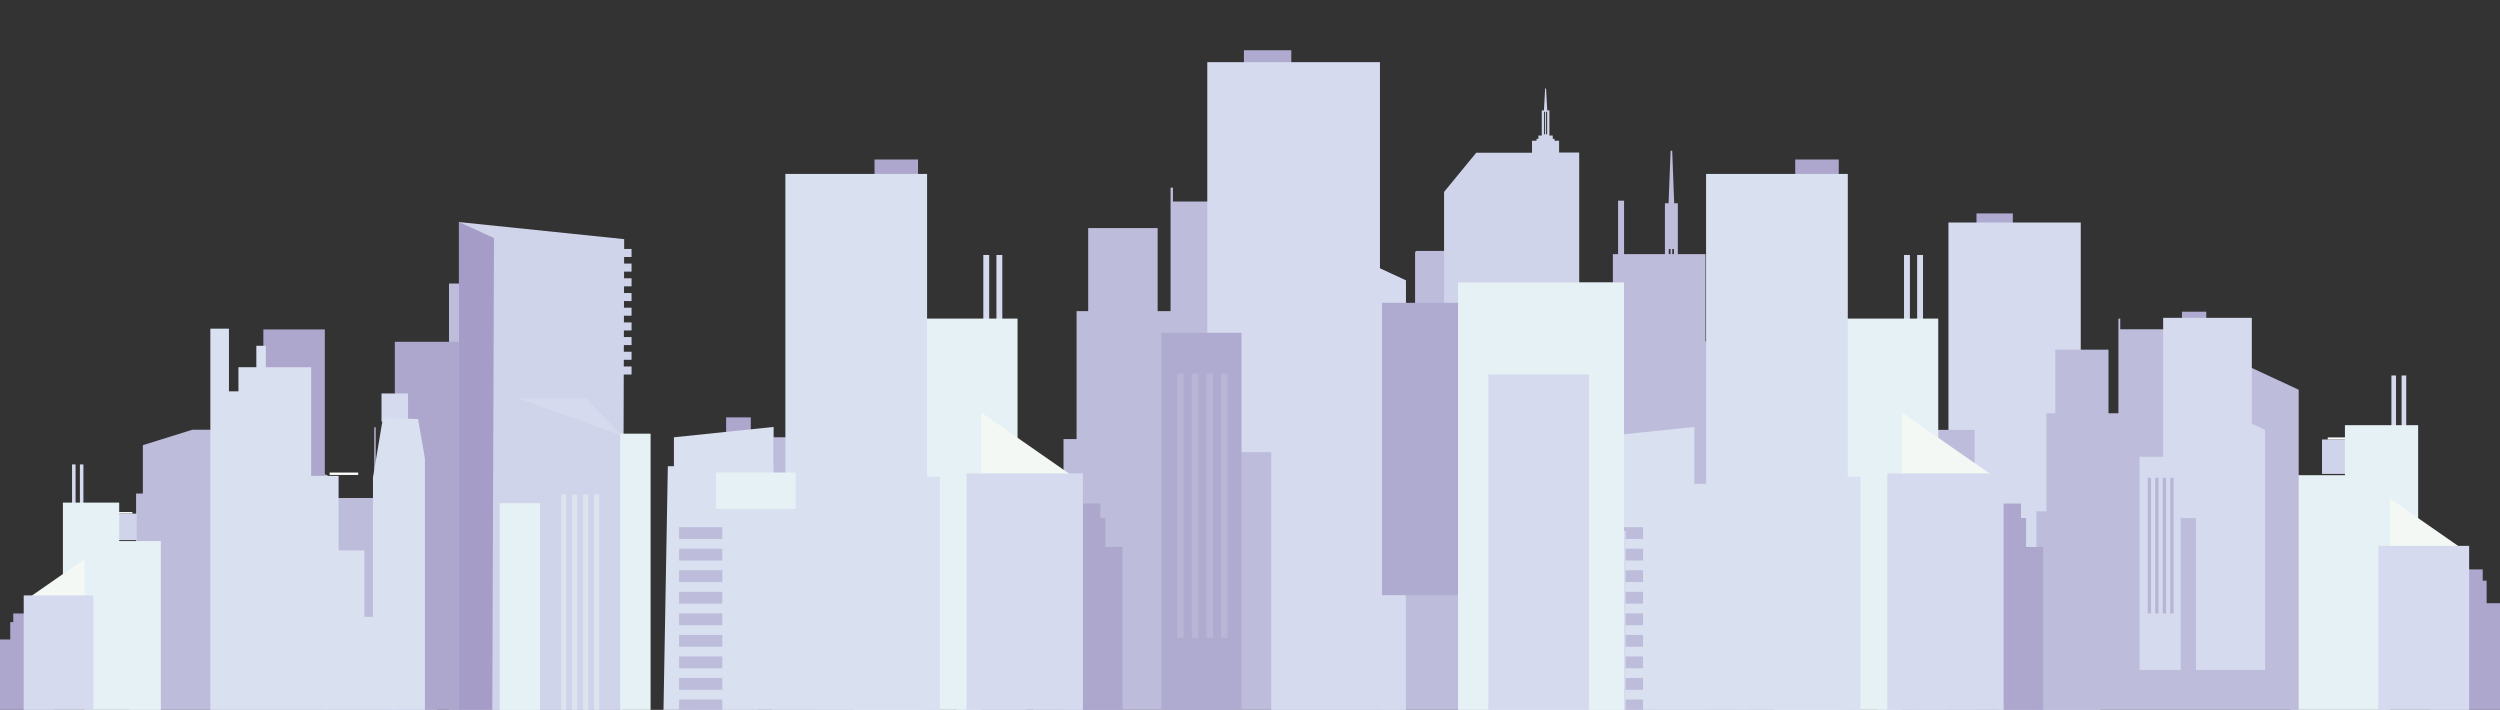 <svg
              className="w-full absolute bottom-0 left-0"
              id="Capa_1"
              data-name="Capa 1"
              xmlns="http://www.w3.org/2000/svg"
              viewBox="0 0 497.5 141.26"
            >
              <rect x="0" y="0" width="497.5" height="141.26" fill="#333333" stroke="none"/>
              <title>skyline</title>
              <rect
                x="330.19"
                y="60.71"
                width="4.83"
                height="2.04"
                transform="translate(665.21 123.45) rotate(180)"
                style="fill:#bebcdb"
              />
              <rect
                x="329.57"
                y="62.3"
                width="6.07"
                height="0.89"
                transform="translate(665.21 125.48) rotate(180)"
                style="fill:#bebcdb"
              />
              <rect
                x="328.06"
                y="63.18"
                width="9.1"
                height="2.3"
                transform="translate(665.21 128.67) rotate(180)"
                style="fill:#bebcdb"
              />
              <polygon
                points="332.04 40.63 333.17 40.63 332.77 30 332.45 30 332.04 40.63"
                style="fill:#bebcdb"
              />
              <path
                d="M331.32,40.45v20.7h2.57V40.45Zm1.46,9.1h.34V60.26h-.34Zm-.69,0h.35V60.26h-.35Z"
                style="fill:#bebcdb"
              />
              <rect
                x="190.33"
                y="100.21"
                width="13.96"
                height="48.65"
                style="fill:#bebcdb"
              />
              <polygon
                points="279.77 148.86 279.77 55.81 245.96 40.11 233.42 40.11 233.42 37.34 232.94 37.34 232.94 61.91 230.37 61.91 230.37 45.39 216.55 45.39 216.55 61.91 214.24 61.91 214.24 87.38 211.64 87.38 211.64 148.86 279.77 148.86"
                style="fill:#bebcdb"
              />
              <polygon
                points="65.25 148.86 65.25 94.66 45.56 85.52 38.26 85.52 28.43 88.59 28.43 98.22 27.08 98.22 27.08 113.05 25.57 113.05 25.57 148.86 65.25 148.86"
                style="fill:#bebcdb"
              />
              <rect
                x="164.44"
                y="95.42"
                width="9.07"
                height="53.44"
                style="fill:#bebcdb"
              />
              <rect
                x="153.67"
                y="87.02"
                width="16.77"
                height="61.84"
                style="fill:#bebcdb"
              />
              <rect
                x="138.3"
                y="98.85"
                width="12.5"
                height="49.2"
                style="fill:#bebcdb"
              />
              <rect
                x="162.49"
                y="41.08"
                width="21.7"
                height="106.97"
                style="fill:#bebcdb"
              />
              <rect
                x="320.95"
                y="50.58"
                width="18.44"
                height="92.45"
                transform="translate(660.35 193.6) rotate(180)"
                style="fill:#bebcdb"
              />
              <rect
                x="329.51"
                y="67.95"
                width="18.44"
                height="80.8"
                style="fill:#bebcdb"
              />
              <path
                d="M322,39.93V56.22H309.5V49.94h-6.85V47.33H299v2.61H281.78c-.06.1-.11.2-.18.3V78.18h-7.21v70.68h48.8V39.93Z"
                style="fill:#bebcdb"
              />
              <polygon
                points="64.67 148.86 64.67 95.61 67.3 99.1 74.48 99.1 74.48 85.03 74.76 85.03 74.76 99.1 76.23 99.1 76.23 89.64 84.13 89.64 84.13 99.1 85.46 99.1 85.46 113.68 86.94 113.68 86.94 148.86 64.67 148.86"
                style="fill:#bebcdb"
              />
              <rect
                x="89.35"
                y="56.43"
                width="13.96"
                height="92.43"
                style="fill:#bebcdb"
              />
              <polygon
                points="103.21 148.86 103.21 79.28 116.61 79.28 123.81 86.73 123.81 148.86 103.21 148.86"
                style="fill:#bebcdb"
              />
              <polygon
                points="218.96 100.21 218.96 103.08 219.97 103.08 219.97 108.84 223.37 108.84 223.37 148.86 205.56 148.86 205.56 100.21 218.96 100.21"
                style="fill:#ada7ce"
              />
              <rect
                x="179.43"
                y="66.54"
                width="5.85"
                height="0.52"
                style="fill:#fffffc"
              />
              <rect
                x="177.96"
                y="67.07"
                width="8.77"
                height="8.79"
                style="fill:#d0d4ea"
              />
              <rect
                x="195.68"
                y="50.74"
                width="1.17"
                height="43.49"
                transform="translate(392.53 144.97) rotate(180)"
                style="fill:#d5daee"
              />
              <rect
                x="198.28"
                y="50.74"
                width="1.17"
                height="43.49"
                transform="translate(397.74 144.97) rotate(180)"
                style="fill:#d5daee"
              />
              <rect
                x="183.81"
                y="63.4"
                width="18.68"
                height="48.45"
                style="fill:#e6f1f5"
              />
              <polygon
                points="214.42 95.41 193.43 95.41 193.43 80.82 214.42 95.41"
                style="fill:#f3f8f5"
              />
              <rect
                x="170.01"
                y="76.18"
                width="25.26"
                height="72.68"
                style="fill:#e6f1f5"
              />
              <rect
                x="192.35"
                y="94.21"
                width="23.15"
                height="54.65"
                style="fill:#d5daee"
              />
              <polygon
                points="494.06 113.31 494.06 115.55 494.84 115.55 494.84 120.04 497.5 120.04 497.5 151.26 483.6 151.26 483.6 113.31 494.06 113.31"
                style="fill:#ada7ce"
              />
              <rect
                x="463.22"
                y="87.05"
                width="4.56"
                height="0.41"
                style="fill:#fffffc"
              />
              <rect
                x="462.08"
                y="87.46"
                width="6.84"
                height="6.85"
                style="fill:#d0d4ea"
              />
              <rect
                x="475.89"
                y="74.73"
                width="0.92"
                height="33.92"
                transform="translate(952.7 183.37) rotate(180)"
                style="fill:#d5daee"
              />
              <rect
                x="477.93"
                y="74.73"
                width="0.92"
                height="33.92"
                transform="translate(956.77 183.37) rotate(180)"
                style="fill:#d5daee"
              />
              <rect
                x="466.64"
                y="84.61"
                width="14.57"
                height="37.79"
                style="fill:#e6f1f5"
              />
              <polygon
                points="490.51 109.57 474.14 109.57 474.14 98.19 490.51 109.57"
                style="fill:#f3f8f5"
              />
              <rect
                x="455.88"
                y="94.57"
                width="19.7"
                height="56.69"
                style="fill:#e6f1f5"
              />
              <rect
                x="473.3"
                y="108.63"
                width="18.06"
                height="42.62"
                style="fill:#d5daee"
              />
              <polygon
                points="2.64 122.08 2.64 123.8 2.04 123.8 2.04 127.26 0 127.26 0 151.26 10.68 151.26 10.68 122.08 2.64 122.08"
                style="fill:#ada7ce"
              />
              <rect
                x="22.85"
                y="101.9"
                width="3.51"
                height="0.31"
                transform="translate(49.2 204.11) rotate(180)"
                style="fill:#fffffc"
              />
              <rect
                x="21.97"
                y="102.21"
                width="5.26"
                height="5.27"
                transform="translate(49.2 209.69) rotate(180)"
                style="fill:#d0d4ea"
              />
              <rect
                x="15.9"
                y="92.42"
                width="0.7"
                height="26.08"
                style="fill:#d5daee"
              />
              <rect
                x="14.34"
                y="92.42"
                width="0.7"
                height="26.08"
                style="fill:#d5daee"
              />
              <rect
                x="12.52"
                y="100.01"
                width="11.2"
                height="29.05"
                transform="translate(36.24 229.08) rotate(180)"
                style="fill:#e6f1f5"
              />
              <polygon
                points="5.37 119.2 17.95 119.2 17.95 110.46 5.37 119.2"
                style="fill:#f3f8f5"
              />
              <rect
                x="16.85"
                y="107.67"
                width="15.15"
                height="43.58"
                style="fill:#e6f1f5"
              />
              <rect
                x="4.72"
                y="118.49"
                width="13.88"
                height="32.77"
                style="fill:#d5daee"
              />
              <rect
                x="247.54"
                y="10"
                width="9.43"
                height="62.81"
                style="fill:#afaacf"
              />
              <rect
                x="240.25"
                y="12.37"
                width="34.36"
                height="77.61"
                style="fill:#d5daee"
              />
              <rect
                x="236.38"
                y="70.31"
                width="6.24"
                height="1.66"
                transform="translate(479 142.28) rotate(180)"
                style="fill:#f3f8f5"
              />
              <rect
                x="235.58"
                y="71.61"
                width="7.83"
                height="0.72"
                transform="translate(479 143.94) rotate(180)"
                style="fill:#f3f8f5"
              />
              <rect
                x="233.63"
                y="72.33"
                width="11.74"
                height="12.1"
                transform="translate(479 156.76) rotate(180)"
                style="fill:#afaacf"
              />
              <polygon
                points="252.98 43.37 252.98 148.86 279.77 148.86 279.77 55.81 252.98 43.37"
                style="fill:#d5daee"
              />
              <rect
                x="231.1"
                y="66.23"
                width="15.96"
                height="82.63"
                style="fill:#afaacf"
              />
              <rect
                x="242.99"
                y="74.34"
                width="1.31"
                height="52.62"
                style="fill:#b9b5d6"
              />
              <rect
                x="240.08"
                y="74.34"
                width="1.31"
                height="52.62"
                style="fill:#b9b5d6"
              />
              <rect
                x="237.16"
                y="74.34"
                width="1.31"
                height="52.62"
                style="fill:#b9b5d6"
              />
              <rect
                x="234.25"
                y="74.34"
                width="1.31"
                height="52.62"
                style="fill:#b9b5d6"
              />
              <rect
                x="253.24"
                y="64.52"
                width="9.22"
                height="9.79"
                style="fill:#d5daee"
              />
              <rect
                x="393.32"
                y="42.47"
                width="7.23"
                height="48.12"
                style="fill:#afaacf"
              />
              <rect
                x="387.74"
                y="44.28"
                width="26.33"
                height="59.47"
                style="fill:#d5daee"
              />
              <rect
                x="384.77"
                y="88.67"
                width="4.78"
                height="1.27"
                transform="translate(774.33 178.62) rotate(180)"
                style="fill:#f3f8f5"
              />
              <rect
                x="384.16"
                y="89.67"
                width="6"
                height="0.55"
                transform="translate(774.33 179.89) rotate(180)"
                style="fill:#f3f8f5"
              />
              <rect
                x="382.66"
                y="90.22"
                width="9"
                height="9.27"
                transform="translate(774.33 189.72) rotate(180)"
                style="fill:#afaacf"
              />
              <polygon
                points="397.49 68.03 397.49 148.86 418.02 148.86 418.02 77.56 397.49 68.03"
                style="fill:#d5daee"
              />
              <rect
                x="380.73"
                y="85.55"
                width="12.23"
                height="63.31"
                style="fill:#bebcdb"
              />
              <rect
                x="389.84"
                y="91.76"
                width="1"
                height="40.32"
                style="fill:#b9b5d6"
              />
              <rect
                x="387.61"
                y="91.76"
                width="1"
                height="40.32"
                style="fill:#b9b5d6"
              />
              <rect
                x="385.38"
                y="91.76"
                width="1"
                height="40.32"
                style="fill:#b9b5d6"
              />
              <rect
                x="383.14"
                y="91.76"
                width="1"
                height="40.32"
                style="fill:#b9b5d6"
              />
              <rect
                x="397.69"
                y="84.24"
                width="7.06"
                height="7.5"
                style="fill:#d5daee"
              />
              <rect
                x="144.5"
                y="83.05"
                width="4.91"
                height="7.24"
                transform="translate(293.91 173.35) rotate(180)"
                style="fill:#ada7ce"
              />
              <rect
                x="147.62"
                y="87.15"
                width="6.4"
                height="5.51"
                transform="translate(301.65 179.82) rotate(180)"
                style="fill:#ada7ce"
              />
              <rect
                x="174.03"
                y="31.75"
                width="8.66"
                height="8.92"
                transform="translate(356.72 72.41) rotate(180)"
                style="fill:#ada7ce"
              />
              <polygon
                points="131.9 148.86 132.9 92.77 134.11 92.77 134.11 87.02 153.95 84.96 153.95 96.28 156.29 96.28 156.29 34.61 184.49 34.61 184.49 94.87 187.03 94.87 187.03 148.86 131.9 148.86"
                style="fill:#d9e0f0"
              />
              <rect
                x="135.14"
                y="104.9"
                width="8.6"
                height="2.35"
                transform="translate(278.88 212.15) rotate(180)"
                style="fill:#bebcdb"
              />
              <rect
                x="135.14"
                y="109.19"
                width="8.6"
                height="2.35"
                transform="translate(278.88 220.73) rotate(180)"
                style="fill:#bebcdb"
              />
              <rect
                x="135.14"
                y="113.48"
                width="8.6"
                height="2.35"
                transform="translate(278.88 229.31) rotate(180)"
                style="fill:#bebcdb"
              />
              <rect
                x="135.14"
                y="117.77"
                width="8.6"
                height="2.35"
                transform="translate(278.88 237.89) rotate(180)"
                style="fill:#bebcdb"
              />
              <rect
                x="135.14"
                y="122.06"
                width="8.6"
                height="2.35"
                transform="translate(278.88 246.47) rotate(180)"
                style="fill:#bebcdb"
              />
              <rect
                x="135.14"
                y="126.35"
                width="8.6"
                height="2.35"
                transform="translate(278.88 255.05) rotate(180)"
                style="fill:#bebcdb"
              />
              <rect
                x="135.14"
                y="130.64"
                width="8.6"
                height="2.35"
                transform="translate(278.88 263.62) rotate(180)"
                style="fill:#bebcdb"
              />
              <rect
                x="135.14"
                y="134.93"
                width="8.6"
                height="2.35"
                transform="translate(278.88 272.2) rotate(180)"
                style="fill:#bebcdb"
              />
              <rect
                x="135.14"
                y="139.22"
                width="8.6"
                height="2.35"
                transform="translate(278.88 280.78) rotate(180)"
                style="fill:#bebcdb"
              />
              <rect
                x="373.55"
                y="100.21"
                width="13.96"
                height="48.65"
                style="fill:#bebcdb"
              />
              <polygon
                points="457.44 148.86 457.44 77.56 431.54 65.53 421.93 65.53 421.93 63.41 421.56 63.41 421.56 82.24 419.59 82.24 419.59 69.58 409.01 69.58 409.01 82.24 407.23 82.24 407.23 101.76 405.24 101.76 405.24 148.86 457.44 148.86"
                style="fill:#bebcdb"
              />
              <rect
                x="345.71"
                y="41.08"
                width="21.7"
                height="106.97"
                style="fill:#bebcdb"
              />
              <polygon
                points="402.18 100.21 402.18 103.08 403.19 103.08 403.19 108.84 406.59 108.84 406.59 148.86 388.77 148.86 388.77 100.21 402.18 100.21"
                style="fill:#ada7ce"
              />
              <rect
                x="362.65"
                y="66.54"
                width="5.85"
                height="0.52"
                style="fill:#fffffc"
              />
              <rect
                x="361.18"
                y="67.07"
                width="8.77"
                height="8.79"
                style="fill:#d0d4ea"
              />
              <rect
                x="378.9"
                y="50.74"
                width="1.17"
                height="43.49"
                transform="translate(758.97 144.97) rotate(180)"
                style="fill:#d5daee"
              />
              <rect
                x="381.5"
                y="50.74"
                width="1.17"
                height="43.49"
                transform="translate(764.18 144.97) rotate(180)"
                style="fill:#d5daee"
              />
              <rect
                x="367.03"
                y="63.4"
                width="18.68"
                height="48.45"
                style="fill:#e6f1f5"
              />
              <polygon
                points="397.64 95.41 376.65 95.41 376.65 80.82 397.64 95.41"
                style="fill:#f3f8f5"
              />
              <rect
                x="353.23"
                y="76.18"
                width="25.26"
                height="72.68"
                style="fill:#e6f1f5"
              />
              <rect
                x="375.57"
                y="94.21"
                width="23.15"
                height="54.65"
                style="fill:#d5daee"
              />
              <rect
                x="434.21"
                y="62.03"
                width="4.84"
                height="32.25"
                style="fill:#afaacf"
              />
              <rect
                x="430.47"
                y="63.25"
                width="17.64"
                height="39.85"
                style="fill:#d5daee"
              />
              <rect
                x="428.48"
                y="93"
                width="3.2"
                height="0.85"
                transform="translate(860.16 186.85) rotate(180)"
                style="fill:#f3f8f5"
              />
              <rect
                x="428.07"
                y="93.66"
                width="4.02"
                height="0.37"
                transform="translate(860.16 187.7) rotate(180)"
                style="fill:#f3f8f5"
              />
              <rect
                x="427.07"
                y="94.04"
                width="6.03"
                height="6.21"
                transform="translate(860.16 194.28) rotate(180)"
                style="fill:#afaacf"
              />
              <polygon
                points="437 79.16 437 133.33 450.76 133.33 450.76 85.55 437 79.16"
                style="fill:#d5daee"
              />
              <rect
                x="425.77"
                y="90.9"
                width="8.19"
                height="42.42"
                style="fill:#d5daee"
              />
              <rect
                x="431.87"
                y="95.07"
                width="0.67"
                height="27.02"
                style="fill:#b9b5d6"
              />
              <rect
                x="430.38"
                y="95.07"
                width="0.67"
                height="27.02"
                style="fill:#b9b5d6"
              />
              <rect
                x="428.88"
                y="95.07"
                width="0.67"
                height="27.02"
                style="fill:#b9b5d6"
              />
              <rect
                x="427.39"
                y="95.07"
                width="0.67"
                height="27.02"
                style="fill:#b9b5d6"
              />
              <rect
                x="437.14"
                y="90.03"
                width="4.73"
                height="5.03"
                style="fill:#d5daee"
              />
              <rect
                x="357.25"
                y="31.75"
                width="8.66"
                height="8.92"
                transform="translate(723.16 72.41) rotate(180)"
                style="fill:#ada7ce"
              />
              <polygon
                points="315.12 148.86 316.12 92.77 317.33 92.77 317.33 87.02 337.17 84.96 337.17 96.28 339.51 96.28 339.51 34.61 367.71 34.61 367.71 94.87 370.25 94.87 370.25 148.86 315.12 148.86"
                style="fill:#d9e0f0"
              />
              <rect
                x="318.36"
                y="104.9"
                width="8.6"
                height="2.35"
                transform="translate(645.32 212.15) rotate(180)"
                style="fill:#bebcdb"
              />
              <rect
                x="318.36"
                y="109.19"
                width="8.6"
                height="2.35"
                transform="translate(645.32 220.73) rotate(180)"
                style="fill:#bebcdb"
              />
              <rect
                x="318.36"
                y="113.48"
                width="8.6"
                height="2.35"
                transform="translate(645.32 229.31) rotate(180)"
                style="fill:#bebcdb"
              />
              <rect
                x="318.36"
                y="117.77"
                width="8.6"
                height="2.35"
                transform="translate(645.32 237.89) rotate(180)"
                style="fill:#bebcdb"
              />
              <rect
                x="318.36"
                y="122.06"
                width="8.6"
                height="2.35"
                transform="translate(645.32 246.47) rotate(180)"
                style="fill:#bebcdb"
              />
              <rect
                x="318.36"
                y="126.35"
                width="8.6"
                height="2.35"
                transform="translate(645.32 255.05) rotate(180)"
                style="fill:#bebcdb"
              />
              <rect
                x="318.36"
                y="130.64"
                width="8.6"
                height="2.35"
                transform="translate(645.32 263.62) rotate(180)"
                style="fill:#bebcdb"
              />
              <rect
                x="318.36"
                y="134.93"
                width="8.6"
                height="2.35"
                transform="translate(645.32 272.2) rotate(180)"
                style="fill:#bebcdb"
              />
              <rect
                x="318.36"
                y="139.22"
                width="8.6"
                height="2.35"
                transform="translate(645.32 280.78) rotate(180)"
                style="fill:#bebcdb"
              />
              <rect
                x="304.77"
                y="105.65"
                width="18.73"
                height="43.12"
                style="fill:#d5daee"
              />
              <path
                d="M314.26,80.81V30.35h-4V28h-.9v-.37H309v-.66h-.67v-5h-.43l-.23-4.37h-.19l-.24,4.37h-.43v5h-.67v.66h-.37V28h-.9v2.4h-11.1l-6.4,7.79V80.81Zm-6.79-54.08h-.2V22.25h.2Zm.41,0h-.21V22.25h.21Z"
                style="fill:#d0d4ea"
              />
              <rect
                x="275.03"
                y="60.26"
                width="23.57"
                height="58.18"
                style="fill:#afaacf"
              />
              <rect
                x="88.41"
                y="88.48"
                width="3.57"
                height="0.95"
                style="fill:#f3f8f5"
              />
              <rect
                x="87.95"
                y="89.23"
                width="4.48"
                height="0.41"
                style="fill:#f3f8f5"
              />
              <rect
                x="86.83"
                y="89.64"
                width="6.72"
                height="6.92"
                style="fill:#afaacf"
              />
              <rect
                x="77.83"
                y="101.57"
                width="9.13"
                height="47.29"
                style="fill:#bebcdb"
              />
              <rect
                x="79.41"
                y="100.91"
                width="0.75"
                height="30.11"
                transform="translate(159.57 231.93) rotate(180)"
                style="fill:#b9b5d6"
              />
              <rect
                x="81.08"
                y="100.91"
                width="0.75"
                height="30.11"
                transform="translate(162.91 231.93) rotate(180)"
                style="fill:#b9b5d6"
              />
              <rect
                x="82.74"
                y="100.91"
                width="0.75"
                height="30.11"
                transform="translate(166.24 231.93) rotate(180)"
                style="fill:#b9b5d6"
              />
              <rect
                x="84.41"
                y="100.91"
                width="0.75"
                height="30.11"
                transform="translate(169.57 231.93) rotate(180)"
                style="fill:#b9b5d6"
              />
              <rect
                x="78.57"
                y="68.02"
                width="16.45"
                height="80.84"
                transform="translate(173.59 216.88) rotate(180)"
                style="fill:#ada7ce"
              />
              <polygon
                points="56.68 126.42 66.64 126.42 66.64 97.82 56.68 126.42"
                style="fill:#f3f8f5"
              />
              <rect
                x="52.41"
                y="65.55"
                width="12.23"
                height="44.58"
                transform="translate(117.05 175.69) rotate(180)"
                style="fill:#ada7ce"
              />
              <rect
                x="65.61"
                y="94.04"
                width="5.68"
                height="0.47"
                transform="translate(136.89 188.55) rotate(180)"
                style="fill:#fffffc"
              />
              <rect
                x="48.56"
                y="77.9"
                width="1.15"
                height="70.56"
                style="fill:#ada7ce"
              />
              <rect
                x="51.11"
                y="77.9"
                width="1.15"
                height="70.56"
                style="fill:#ada7ce"
              />
              <rect
                x="53.67"
                y="113.39"
                width="1.15"
                height="35.07"
                style="fill:#ada7ce"
              />
              <rect
                x="56.22"
                y="113.39"
                width="1.15"
                height="35.07"
                style="fill:#ada7ce"
              />
              <rect
                x="75.93"
                y="78.3"
                width="5.28"
                height="5.6"
                transform="translate(157.13 162.2) rotate(180)"
                style="fill:#d5daee"
              />
              <rect
                x="52.55"
                y="111.74"
                width="7.7"
                height="37.12"
                style="fill:#ada7ce"
              />
              <rect
                x="107.48"
                y="49.53"
                width="18.2"
                height="1.6"
                transform="translate(233.16 100.67) rotate(180)"
                style="fill:#d0d4ea"
              />
              <rect
                x="107.48"
                y="52.46"
                width="18.2"
                height="1.6"
                transform="translate(233.16 106.51) rotate(180)"
                style="fill:#d0d4ea"
              />
              <rect
                x="107.48"
                y="55.38"
                width="18.2"
                height="1.6"
                transform="translate(233.16 112.36) rotate(180)"
                style="fill:#d0d4ea"
              />
              <rect
                x="107.48"
                y="58.3"
                width="18.2"
                height="1.6"
                transform="translate(233.16 118.21) rotate(180)"
                style="fill:#d0d4ea"
              />
              <rect
                x="107.48"
                y="61.23"
                width="18.2"
                height="1.6"
                transform="translate(233.16 124.06) rotate(180)"
                style="fill:#d0d4ea"
              />
              <rect
                x="107.48"
                y="64.15"
                width="18.2"
                height="1.6"
                transform="translate(233.16 129.91) rotate(180)"
                style="fill:#d0d4ea"
              />
              <rect
                x="107.48"
                y="67.08"
                width="18.2"
                height="1.6"
                transform="translate(233.16 135.75) rotate(180)"
                style="fill:#d0d4ea"
              />
              <rect
                x="107.48"
                y="70"
                width="18.2"
                height="1.6"
                transform="translate(233.16 141.6) rotate(180)"
                style="fill:#d0d4ea"
              />
              <rect
                x="107.48"
                y="72.92"
                width="18.2"
                height="1.6"
                transform="translate(233.16 147.45) rotate(180)"
                style="fill:#d0d4ea"
              />
              <polygon
                points="91.33 148.86 123.9 148.86 124.21 47.59 91.33 44.19 91.33 148.86"
                style="fill:#d0d4ea"
              />
              <polygon
                points="91.33 148.86 97.94 148.86 98.31 47.37 91.33 44.19 91.33 148.86"
                style="fill:#a59dc7"
              />
              <polygon
                points="123.81 86.73 116.61 79.28 103.21 79.28 123.81 86.73"
                style="fill:#d5daee"
              />
              <rect
                x="111.67"
                y="98.39"
                width="0.99"
                height="50.47"
                style="fill:#f3f8f5;opacity:0.43"
              />
              <rect
                x="113.86"
                y="98.39"
                width="0.99"
                height="50.47"
                style="fill:#f3f8f5;opacity:0.43"
              />
              <rect
                x="116.05"
                y="98.39"
                width="0.99"
                height="50.47"
                style="fill:#f3f8f5;opacity:0.43"
              />
              <rect
                x="118.24"
                y="98.39"
                width="0.99"
                height="50.47"
                style="fill:#f3f8f5;opacity:0.43"
              />
              <rect
                x="142.49"
                y="94.03"
                width="15.84"
                height="7.24"
                style="fill:#e6f1f5"
              />
              <rect
                x="290.15"
                y="56.21"
                width="33.03"
                height="92.65"
                style="fill:#e6f1f5"
              />
              <rect
                x="296.18"
                y="74.5"
                width="20.03"
                height="74.05"
                style="fill:#d5daee"
              />
              <polygon
                points="76.2 83.19 74.22 95.03 74.22 122.74 72.51 122.74 72.51 109.53 67.38 109.53 67.38 94.7 61.92 94.7 61.92 73.07 52.9 73.07 52.9 68.82 51.01 68.82 51.01 73.07 47.45 73.07 47.45 77.88 45.56 77.88 45.56 65.4 41.86 65.4 41.86 148.86 84.56 148.86 84.56 91.25 83.2 83.39 76.2 83.19"
                style="fill:#d9e0f0"
              />
              <rect
                x="99.45"
                y="100.12"
                width="8.02"
                height="48.74"
                style="fill:#e6f1f5"
              />
              <rect
                x="123.42"
                y="86.3"
                width="6.05"
                height="62.56"
                style="fill:#e6f1f5"
              />
            </svg>